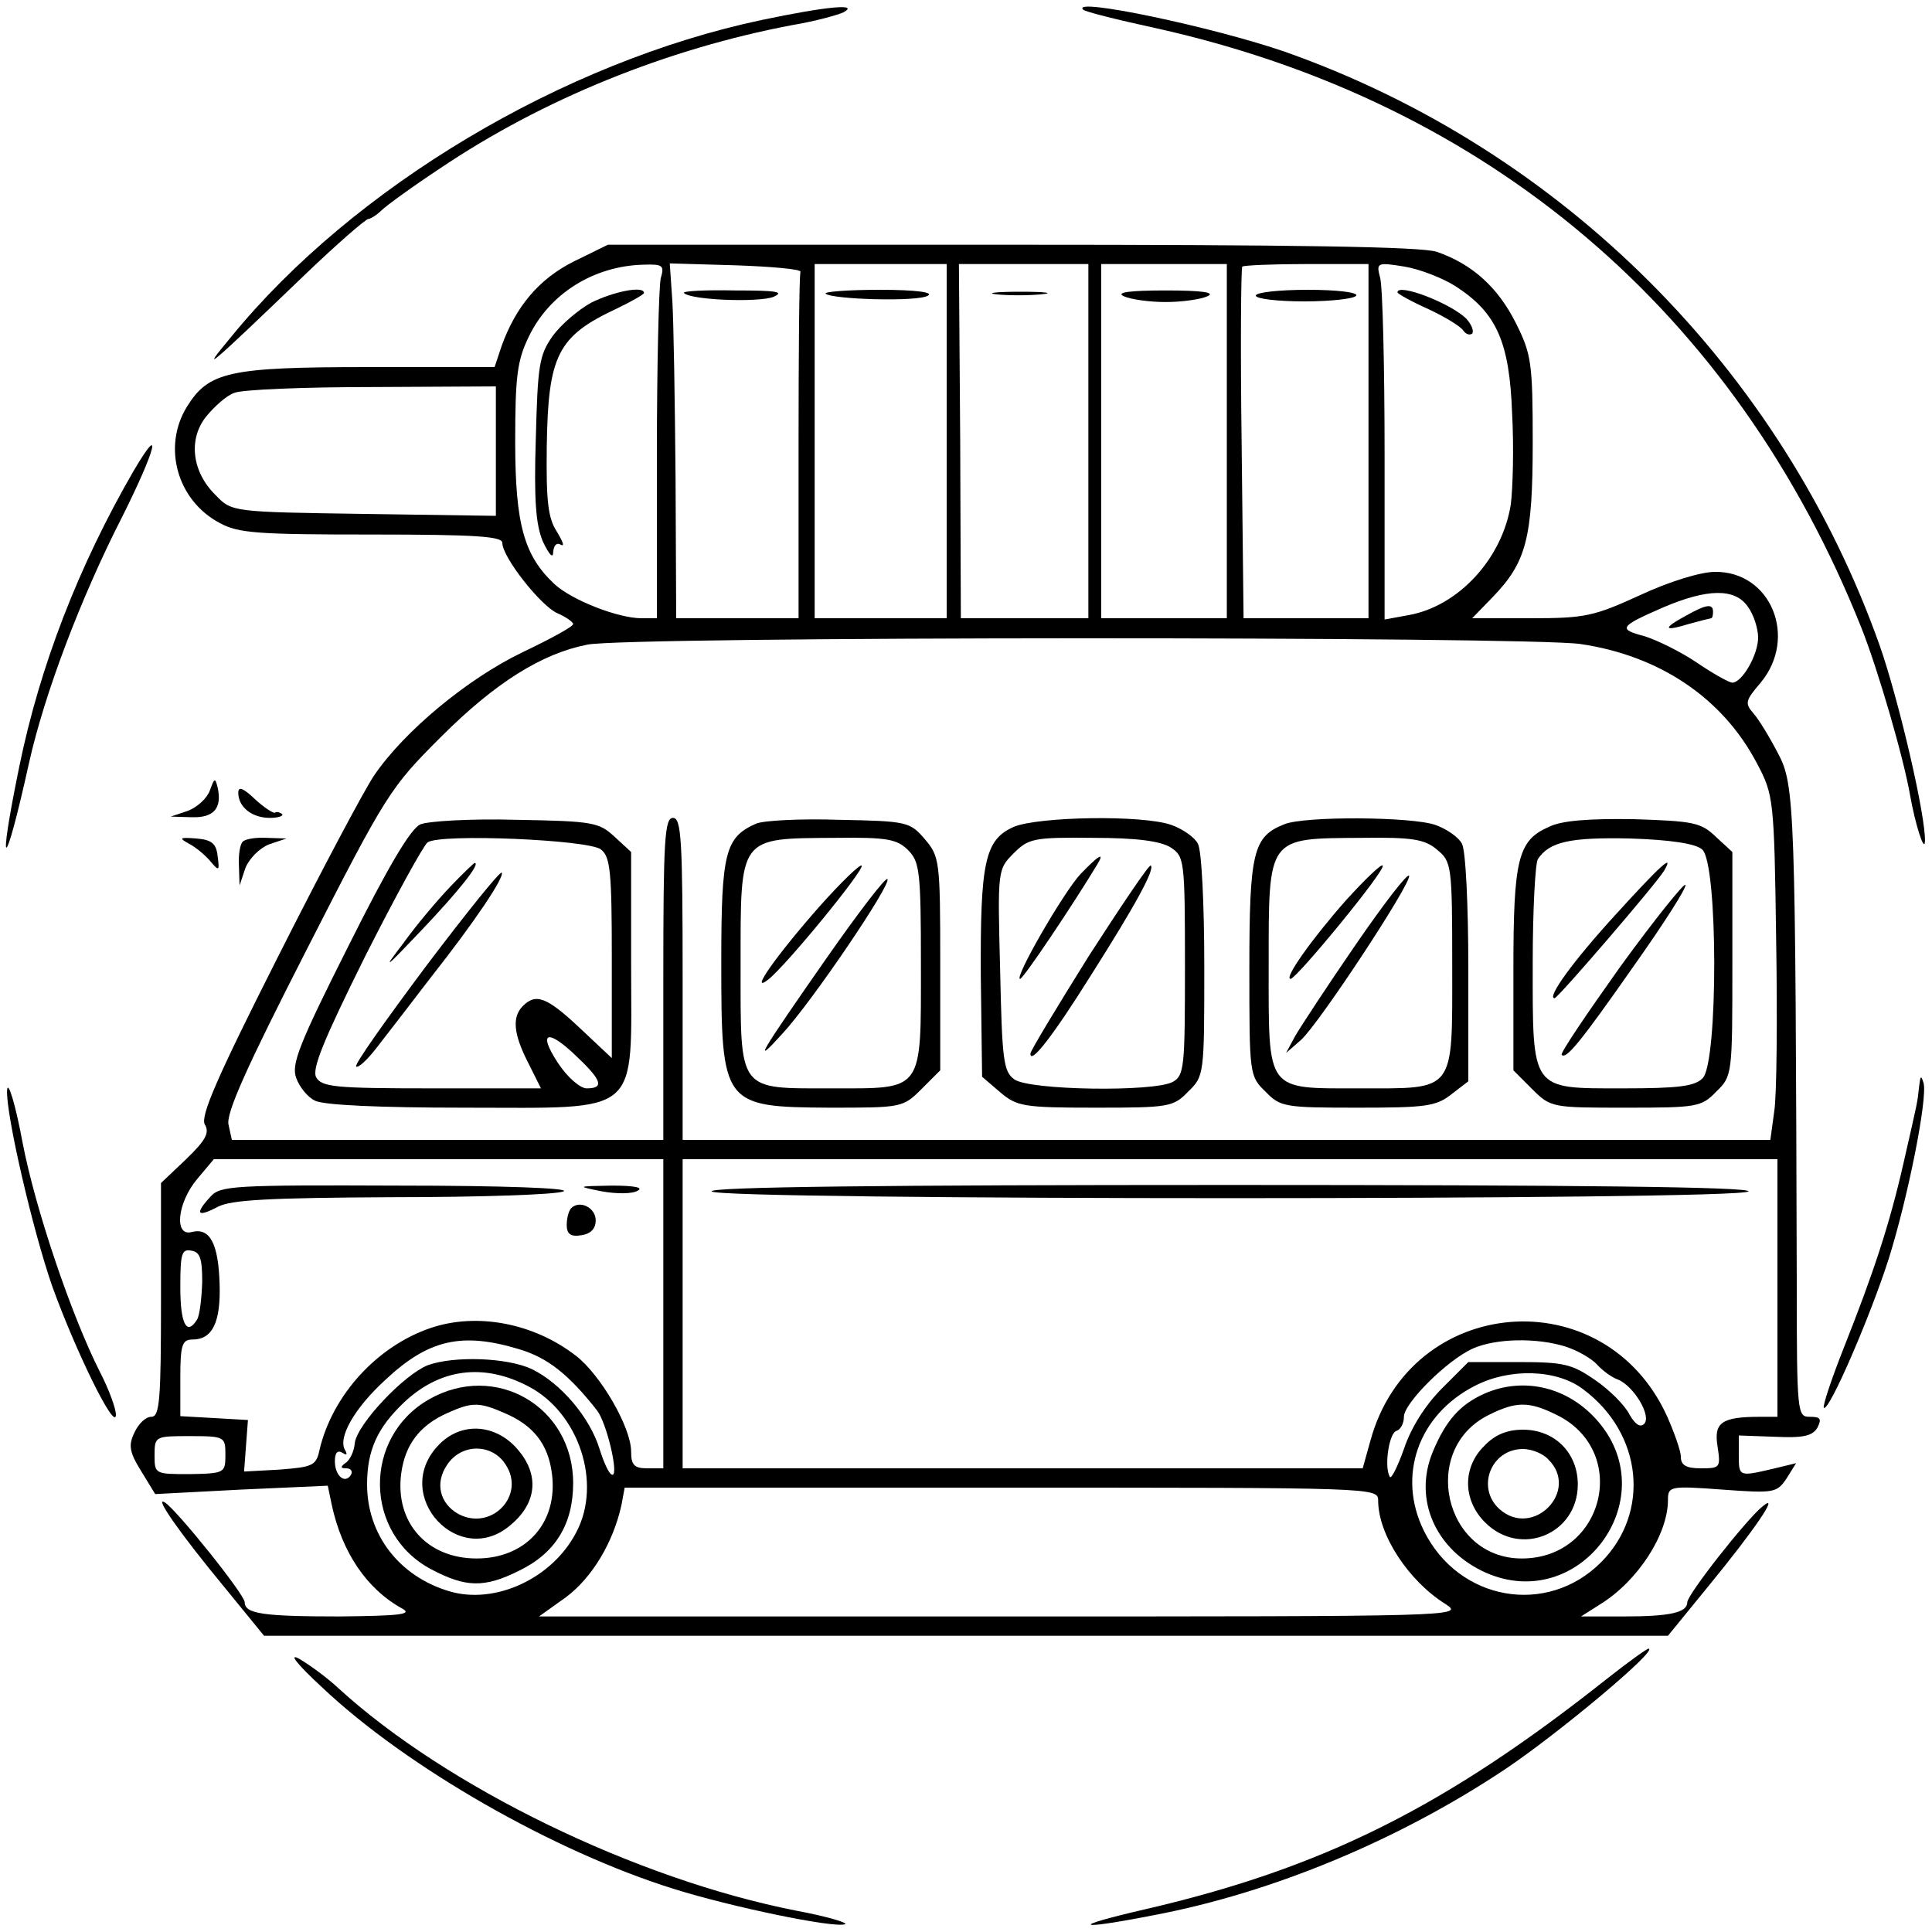 <?xml version="1.0" standalone="no"?>
<!DOCTYPE svg PUBLIC "-//W3C//DTD SVG 20010904//EN"
 "http://www.w3.org/TR/2001/REC-SVG-20010904/DTD/svg10.dtd">
<svg version="1.0" xmlns="http://www.w3.org/2000/svg"
 width="300pt" height="300pt" viewBox="0 0 300 300"
 preserveAspectRatio="xMidYMid meet">
<g transform="translate(0,300) scale(0.1,-0.1)"
fill="#000000" stroke="none">
<path d="M1183 2969 c-308 -65 -634 -259 -824 -492 -50 -60 -38 -50 114 96 50
48 95 87 99 87 3 0 13 6 20 13 7 7 48 37 92 66 159 107 351 185 546 222 36 6
72 16 80 20 25 14 -27 9 -127 -12z"/>
<path d="M1682 2985 c2 -3 54 -16 114 -29 516 -115 899 -441 1094 -930 26 -65
66 -203 76 -261 8 -45 22 -89 23 -72 2 37 -40 218 -70 304 -152 429 -493 770
-922 922 -112 39 -336 86 -315 66z"/>
<path d="M891 2594 c-54 -27 -90 -70 -112 -131 l-11 -33 -194 0 c-219 0 -250
-7 -284 -62 -38 -62 -15 -145 51 -180 29 -16 59 -18 236 -18 164 0 203 -3 203
-13 0 -22 59 -97 85 -109 14 -6 25 -14 25 -17 0 -4 -35 -23 -79 -44 -85 -41
-183 -122 -230 -191 -15 -22 -83 -150 -150 -283 -94 -186 -120 -246 -113 -259
8 -13 1 -25 -29 -54 l-39 -37 0 -181 c0 -156 -2 -182 -15 -182 -9 0 -20 -11
-26 -24 -10 -20 -8 -31 10 -60 l22 -36 134 7 134 6 6 -29 c16 -75 55 -132 110
-162 16 -9 -6 -11 -97 -12 -119 0 -148 4 -148 22 0 12 -106 144 -124 155 -18
11 25 -50 92 -131 l62 -76 1090 0 1090 0 62 76 c73 89 113 148 85 125 -25 -20
-117 -137 -117 -149 0 -16 -27 -22 -98 -22 l-67 0 30 19 c58 36 105 108 105
162 0 21 3 22 84 16 81 -6 85 -5 100 17 l15 24 -37 -9 c-52 -12 -52 -12 -52
22 l0 30 56 -2 c44 -2 58 1 66 14 7 14 5 17 -12 17 -19 0 -20 5 -20 208 -2
741 -3 773 -29 822 -13 25 -30 53 -38 62 -14 16 -13 20 11 48 58 70 16 173
-71 172 -22 0 -71 -15 -116 -36 -72 -33 -86 -36 -170 -36 l-91 0 32 33 c52 54
62 91 62 240 0 123 -2 137 -26 185 -28 56 -68 92 -123 111 -24 8 -219 11 -661
11 l-626 0 -53 -26z m135 -26 c-3 -13 -6 -137 -6 -275 l0 -253 -24 0 c-36 0
-108 28 -135 53 -47 44 -61 92 -61 221 0 101 3 126 21 163 32 67 101 110 178
112 30 1 33 -1 27 -21z m217 10 c-2 -5 -3 -127 -3 -273 l0 -265 -95 0 -95 0
-1 218 c-1 119 -3 243 -5 275 l-4 58 103 -3 c56 -2 101 -6 100 -10z m227 -263
l0 -275 -102 0 -103 0 0 275 0 275 103 0 102 0 0 -275z m220 0 l0 -275 -99 0
-99 0 -1 275 -2 275 101 0 100 0 0 -275z m215 0 l0 -275 -97 0 -98 0 0 275 0
275 98 0 97 0 0 -275z m220 0 l0 -275 -97 0 -97 0 -3 271 c-2 149 -1 273 1
275 2 2 47 4 100 4 l96 0 0 -275z m136 240 c63 -41 83 -86 87 -197 3 -54 1
-117 -2 -141 -13 -84 -81 -158 -158 -172 l-38 -7 0 253 c0 140 -3 265 -7 278
-6 23 -5 24 38 17 24 -4 60 -18 80 -31z m-1491 -256 l0 -100 -205 3 c-204 3
-205 3 -230 29 -37 36 -43 87 -15 122 13 16 32 33 44 37 11 5 108 9 214 9
l192 1 0 -101z m1944 -241 c9 -12 16 -34 16 -48 0 -27 -25 -70 -40 -70 -5 0
-30 14 -55 31 -25 17 -62 35 -81 41 -42 11 -40 15 29 45 68 29 111 30 131 1z
m-260 -58 c123 -18 221 -84 274 -185 26 -49 27 -55 30 -274 2 -122 1 -243 -3
-267 l-6 -44 -845 0 -844 0 0 250 c0 216 -2 250 -15 250 -13 0 -15 -34 -15
-250 l0 -250 -335 0 -335 0 -5 23 c-5 17 28 90 121 272 124 243 130 252 208
330 85 85 157 130 228 144 62 13 1458 13 1542 1z m-1424 -1040 l0 -240 -25 0
c-20 0 -25 5 -25 26 0 38 -48 120 -86 149 -66 51 -154 67 -225 43 -83 -28
-153 -104 -173 -190 -5 -24 -11 -26 -62 -30 l-55 -3 3 40 3 40 -52 3 -53 3 0
60 c0 51 3 59 19 59 31 0 44 27 42 87 -2 62 -15 87 -43 80 -28 -8 -23 45 8 82
l26 31 349 0 349 0 0 -240z m1730 40 l0 -200 -27 0 c-60 0 -72 -9 -66 -46 5
-33 4 -34 -26 -34 -23 0 -31 5 -31 18 0 9 -10 37 -21 62 -97 215 -399 190
-461 -37 l-12 -43 -528 0 -528 0 0 240 0 240 850 0 850 0 0 -200z m-2446 9
c-1 -26 -4 -52 -8 -58 -16 -26 -26 -7 -26 50 0 52 2 60 17 57 14 -2 17 -13 17
-49z m492 -104 c44 -13 77 -39 121 -95 15 -19 34 -100 24 -100 -5 0 -13 18
-20 40 -15 49 -60 102 -105 124 -38 18 -121 21 -162 6 -37 -15 -108 -90 -113
-120 -1 -14 -8 -28 -15 -32 -8 -6 -7 -8 2 -8 7 0 10 -5 7 -10 -9 -15 -25 -2
-25 21 0 13 4 18 12 13 6 -4 8 -3 4 4 -12 19 14 65 62 109 67 63 119 75 208
48z m1625 4 c19 -6 41 -19 49 -28 8 -9 23 -20 32 -23 25 -10 53 -57 41 -69 -6
-6 -14 -1 -23 15 -7 14 -31 38 -53 53 -36 25 -49 28 -119 28 l-78 0 -41 -41
c-26 -26 -48 -61 -59 -94 -10 -28 -20 -48 -22 -43 -9 16 -1 67 10 71 7 2 12
12 12 22 0 21 67 88 107 106 36 16 100 17 144 3z m-1610 -62 c78 -41 114 -150
74 -226 -37 -72 -126 -113 -197 -92 -78 23 -128 88 -128 166 0 53 16 88 57
127 56 53 124 62 194 25z m1637 -4 c93 -69 105 -192 28 -269 -84 -84 -221 -60
-275 49 -42 85 -9 180 79 225 54 28 127 26 168 -5z m-2108 -102 c0 -28 -1 -29
-55 -30 -54 0 -55 0 -55 29 0 30 1 30 55 30 54 0 55 -1 55 -29z m1790 -71 c0
-53 47 -125 105 -161 29 -19 16 -19 -689 -19 l-719 0 42 30 c40 30 73 84 86
143 l5 27 585 0 c581 0 585 0 585 -20z"/>
<path d="M918 2530 c-20 -11 -47 -34 -60 -52 -21 -30 -23 -46 -26 -159 -3 -95
0 -134 11 -160 10 -21 16 -27 16 -16 1 11 6 15 12 11 6 -3 3 5 -6 20 -14 21
-17 47 -16 132 2 143 17 172 109 215 23 11 42 22 42 24 0 12 -48 2 -82 -15z"/>
<path d="M1062 2545 c11 -11 115 -15 139 -6 18 8 5 10 -60 10 -46 1 -82 -1
-79 -4z"/>
<path d="M1282 2544 c10 -9 144 -13 159 -3 9 5 -18 9 -75 9 -49 0 -87 -3 -84
-6z"/>
<path d="M1547 2543 c18 -2 50 -2 70 0 21 2 7 4 -32 4 -38 0 -55 -2 -38 -4z"/>
<path d="M1745 2540 c11 -5 40 -9 65 -9 25 0 54 4 65 9 13 6 -9 9 -65 9 -56 0
-78 -3 -65 -9z"/>
<path d="M1950 2541 c0 -5 34 -9 75 -9 41 0 78 4 81 9 3 5 -30 9 -75 9 -45 0
-81 -4 -81 -9z"/>
<path d="M2170 2546 c0 -2 21 -14 48 -26 26 -12 50 -27 54 -33 4 -6 10 -8 14
-5 3 4 -1 14 -9 23 -24 24 -107 56 -107 41z"/>
<path d="M2618 2044 c-37 -20 -35 -25 4 -13 18 5 34 9 35 9 2 0 3 5 3 10 0 13
-10 12 -42 -6z"/>
<path d="M653 1720 c-15 -6 -50 -65 -112 -189 -77 -153 -89 -184 -81 -205 5
-14 18 -30 29 -35 12 -7 101 -11 231 -11 279 0 260 -16 260 223 l0 174 -26 24
c-24 22 -33 24 -152 26 -70 2 -137 -2 -149 -7z m280 -39 c15 -11 17 -37 17
-169 l0 -155 -50 47 c-51 48 -68 54 -88 34 -17 -17 -15 -43 8 -88 l20 -40
-169 0 c-150 0 -171 2 -180 17 -7 13 11 57 76 188 47 93 91 173 97 177 20 14
251 4 269 -11z m-36 -323 c38 -36 41 -48 14 -48 -10 0 -30 17 -45 40 -32 49
-15 53 31 8z"/>
<path d="M699 1623 c-20 -21 -53 -60 -73 -88 -33 -43 -29 -40 28 20 59 62 93
105 83 105 -1 0 -19 -17 -38 -37z"/>
<path d="M661 1499 c-62 -83 -111 -152 -108 -155 3 -3 17 10 31 28 14 18 52
67 84 109 71 90 116 158 111 164 -3 2 -56 -64 -118 -146z"/>
<path d="M1174 1721 c-48 -21 -54 -45 -54 -214 0 -223 2 -226 168 -227 112 0
114 0 143 29 l29 29 0 166 c0 160 -1 166 -24 193 -23 27 -28 28 -133 30 -59 2
-118 -1 -129 -6z m236 -41 c18 -18 20 -33 20 -177 0 -200 5 -193 -138 -193
-147 0 -142 -7 -142 190 0 203 -4 198 148 199 79 1 95 -2 112 -19z"/>
<path d="M1273 1593 c-67 -76 -111 -138 -80 -114 28 22 150 171 145 177 -3 2
-32 -26 -65 -63z"/>
<path d="M1284 1513 c-104 -149 -118 -172 -69 -118 47 51 170 233 163 240 -3
3 -45 -52 -94 -122z"/>
<path d="M1574 1716 c-45 -20 -52 -55 -51 -234 l2 -154 28 -24 c26 -22 36 -24
148 -24 114 0 121 1 144 25 25 24 25 27 25 195 0 94 -4 180 -10 190 -5 10 -24
23 -41 29 -45 16 -207 13 -245 -3z m244 -32 c21 -14 22 -19 22 -184 0 -157 -1
-170 -19 -180 -30 -16 -223 -13 -246 4 -17 12 -19 31 -22 170 -4 155 -4 156
21 181 23 23 31 25 123 24 68 0 105 -5 121 -15z"/>
<path d="M1678 1643 c-27 -29 -104 -163 -94 -163 5 0 82 115 120 178 12 20 2
14 -26 -15z"/>
<path d="M1691 1516 c-50 -80 -91 -148 -91 -152 0 -18 36 29 93 120 73 115
100 166 94 172 -2 3 -45 -61 -96 -140z"/>
<path d="M1994 1720 c-48 -19 -54 -43 -54 -223 0 -165 0 -168 25 -192 23 -24
30 -25 143 -25 106 0 122 2 146 21 l26 20 0 175 c0 97 -4 184 -10 194 -5 10
-24 23 -41 29 -37 13 -204 14 -235 1z m237 -39 c23 -19 24 -23 24 -181 0 -198
6 -190 -144 -190 -146 0 -141 -7 -141 190 0 203 -3 198 146 199 76 1 96 -2
115 -18z"/>
<path d="M2090 1602 c-53 -60 -97 -122 -86 -122 9 0 149 170 143 176 -2 3 -28
-22 -57 -54z"/>
<path d="M2105 1533 c-44 -64 -86 -128 -94 -142 l-14 -26 23 20 c28 25 172
244 168 255 -2 5 -39 -43 -83 -107z"/>
<path d="M2405 1716 c-48 -21 -55 -50 -55 -222 l0 -156 29 -29 c29 -29 31 -29
146 -29 110 0 117 1 140 25 25 24 25 27 25 198 l0 174 -26 24 c-23 22 -35 24
-127 27 -70 1 -112 -2 -132 -12z m238 -35 c25 -20 25 -331 1 -355 -12 -13 -39
-16 -124 -16 -144 0 -140 -5 -140 195 0 82 4 155 8 161 18 27 50 34 143 32 63
-2 102 -8 112 -17z"/>
<path d="M2508 1579 c-65 -71 -107 -129 -94 -129 5 0 159 179 170 198 17 29
-7 7 -76 -69z"/>
<path d="M2516 1499 c-52 -73 -94 -135 -91 -137 7 -7 28 18 114 141 46 65 81
120 78 123 -2 3 -48 -54 -101 -127z"/>
<path d="M327 1142 c-25 -27 -21 -33 11 -16 21 11 80 14 272 15 135 0 254 4
265 9 12 5 -93 9 -256 9 -255 1 -277 0 -292 -17z"/>
<path d="M935 1150 c22 -4 47 -4 55 1 10 5 -5 8 -40 8 -55 -1 -55 -1 -15 -9z"/>
<path d="M887 1124 c-4 -4 -7 -16 -7 -26 0 -14 6 -19 23 -16 14 2 22 10 22 23
0 20 -25 32 -38 19z"/>
<path d="M1105 1150 c8 -14 1602 -14 1610 0 4 7 -271 10 -805 10 -536 0 -809
-3 -805 -10z"/>
<path d="M666 827 c-103 -59 -101 -209 4 -264 53 -28 82 -29 136 -2 56 27 84
72 84 136 0 119 -121 189 -224 130z m117 -21 c45 -19 68 -48 74 -94 10 -76
-40 -132 -117 -132 -77 0 -127 56 -117 132 6 45 29 75 72 94 38 17 49 17 88 0z"/>
<path d="M680 755 c-73 -78 34 -193 114 -122 40 34 43 77 11 115 -35 42 -90
45 -125 7z m105 -29 c32 -48 -22 -104 -73 -77 -29 16 -37 48 -18 76 22 34 70
34 91 1z"/>
<path d="M2305 836 c-38 -17 -60 -42 -80 -90 -31 -74 4 -153 82 -188 145 -64
277 112 176 233 -46 55 -116 72 -178 45z m110 -32 c117 -55 77 -224 -52 -224
-121 0 -159 170 -51 223 42 21 62 21 103 1z"/>
<path d="M2305 755 c-34 -33 -34 -84 1 -119 55 -55 144 -18 144 59 0 49 -36
85 -85 85 -25 0 -44 -8 -60 -25z m99 -21 c50 -49 -24 -124 -76 -77 -36 33 -13
93 37 93 13 0 31 -7 39 -16z"/>
<path d="M207 2268 c-85 -147 -145 -302 -177 -458 -35 -171 -23 -167 15 5 24
108 81 258 145 383 52 104 64 150 17 70z"/>
<path d="M326 1773 c-4 -12 -19 -26 -34 -32 l-27 -9 33 -1 c34 -1 47 14 40 46
-4 16 -5 15 -12 -4z"/>
<path d="M370 1769 c0 -22 21 -39 49 -39 13 0 22 3 19 6 -4 3 -9 4 -11 2 -3
-1 -17 8 -31 21 -19 18 -26 20 -26 10z"/>
<path d="M295 1689 c11 -6 26 -19 33 -28 12 -14 13 -13 10 9 -2 20 -9 26 -33
28 -27 2 -28 1 -10 -9z"/>
<path d="M377 1693 c-4 -3 -7 -20 -6 -37 l1 -31 9 27 c6 15 22 31 37 37 l27 9
-31 1 c-17 1 -34 -2 -37 -6z"/>
<path d="M2980 1313 c-3 -27 -1 -17 -24 -118 -22 -97 -47 -172 -93 -288 -19
-48 -33 -90 -31 -93 8 -7 73 144 101 232 30 96 60 247 54 272 -4 13 -5 12 -7
-5z"/>
<path d="M11 1307 c-2 -37 40 -218 70 -304 36 -100 98 -227 99 -200 0 10 -11
40 -25 67 -44 87 -100 252 -120 356 -11 60 -23 98 -24 81z"/>
<path d="M500 380 c131 -124 360 -255 546 -313 89 -28 248 -61 266 -55 6 2
-27 12 -75 21 -250 49 -545 193 -712 346 -16 15 -43 35 -60 45 -18 10 -4 -8
35 -44z"/>
<path d="M2495 393 c-251 -199 -441 -294 -718 -358 -117 -27 -109 -33 14 -9
185 35 382 117 548 228 83 56 236 184 221 186 -3 0 -32 -21 -65 -47z"/>
</g>
</svg>
